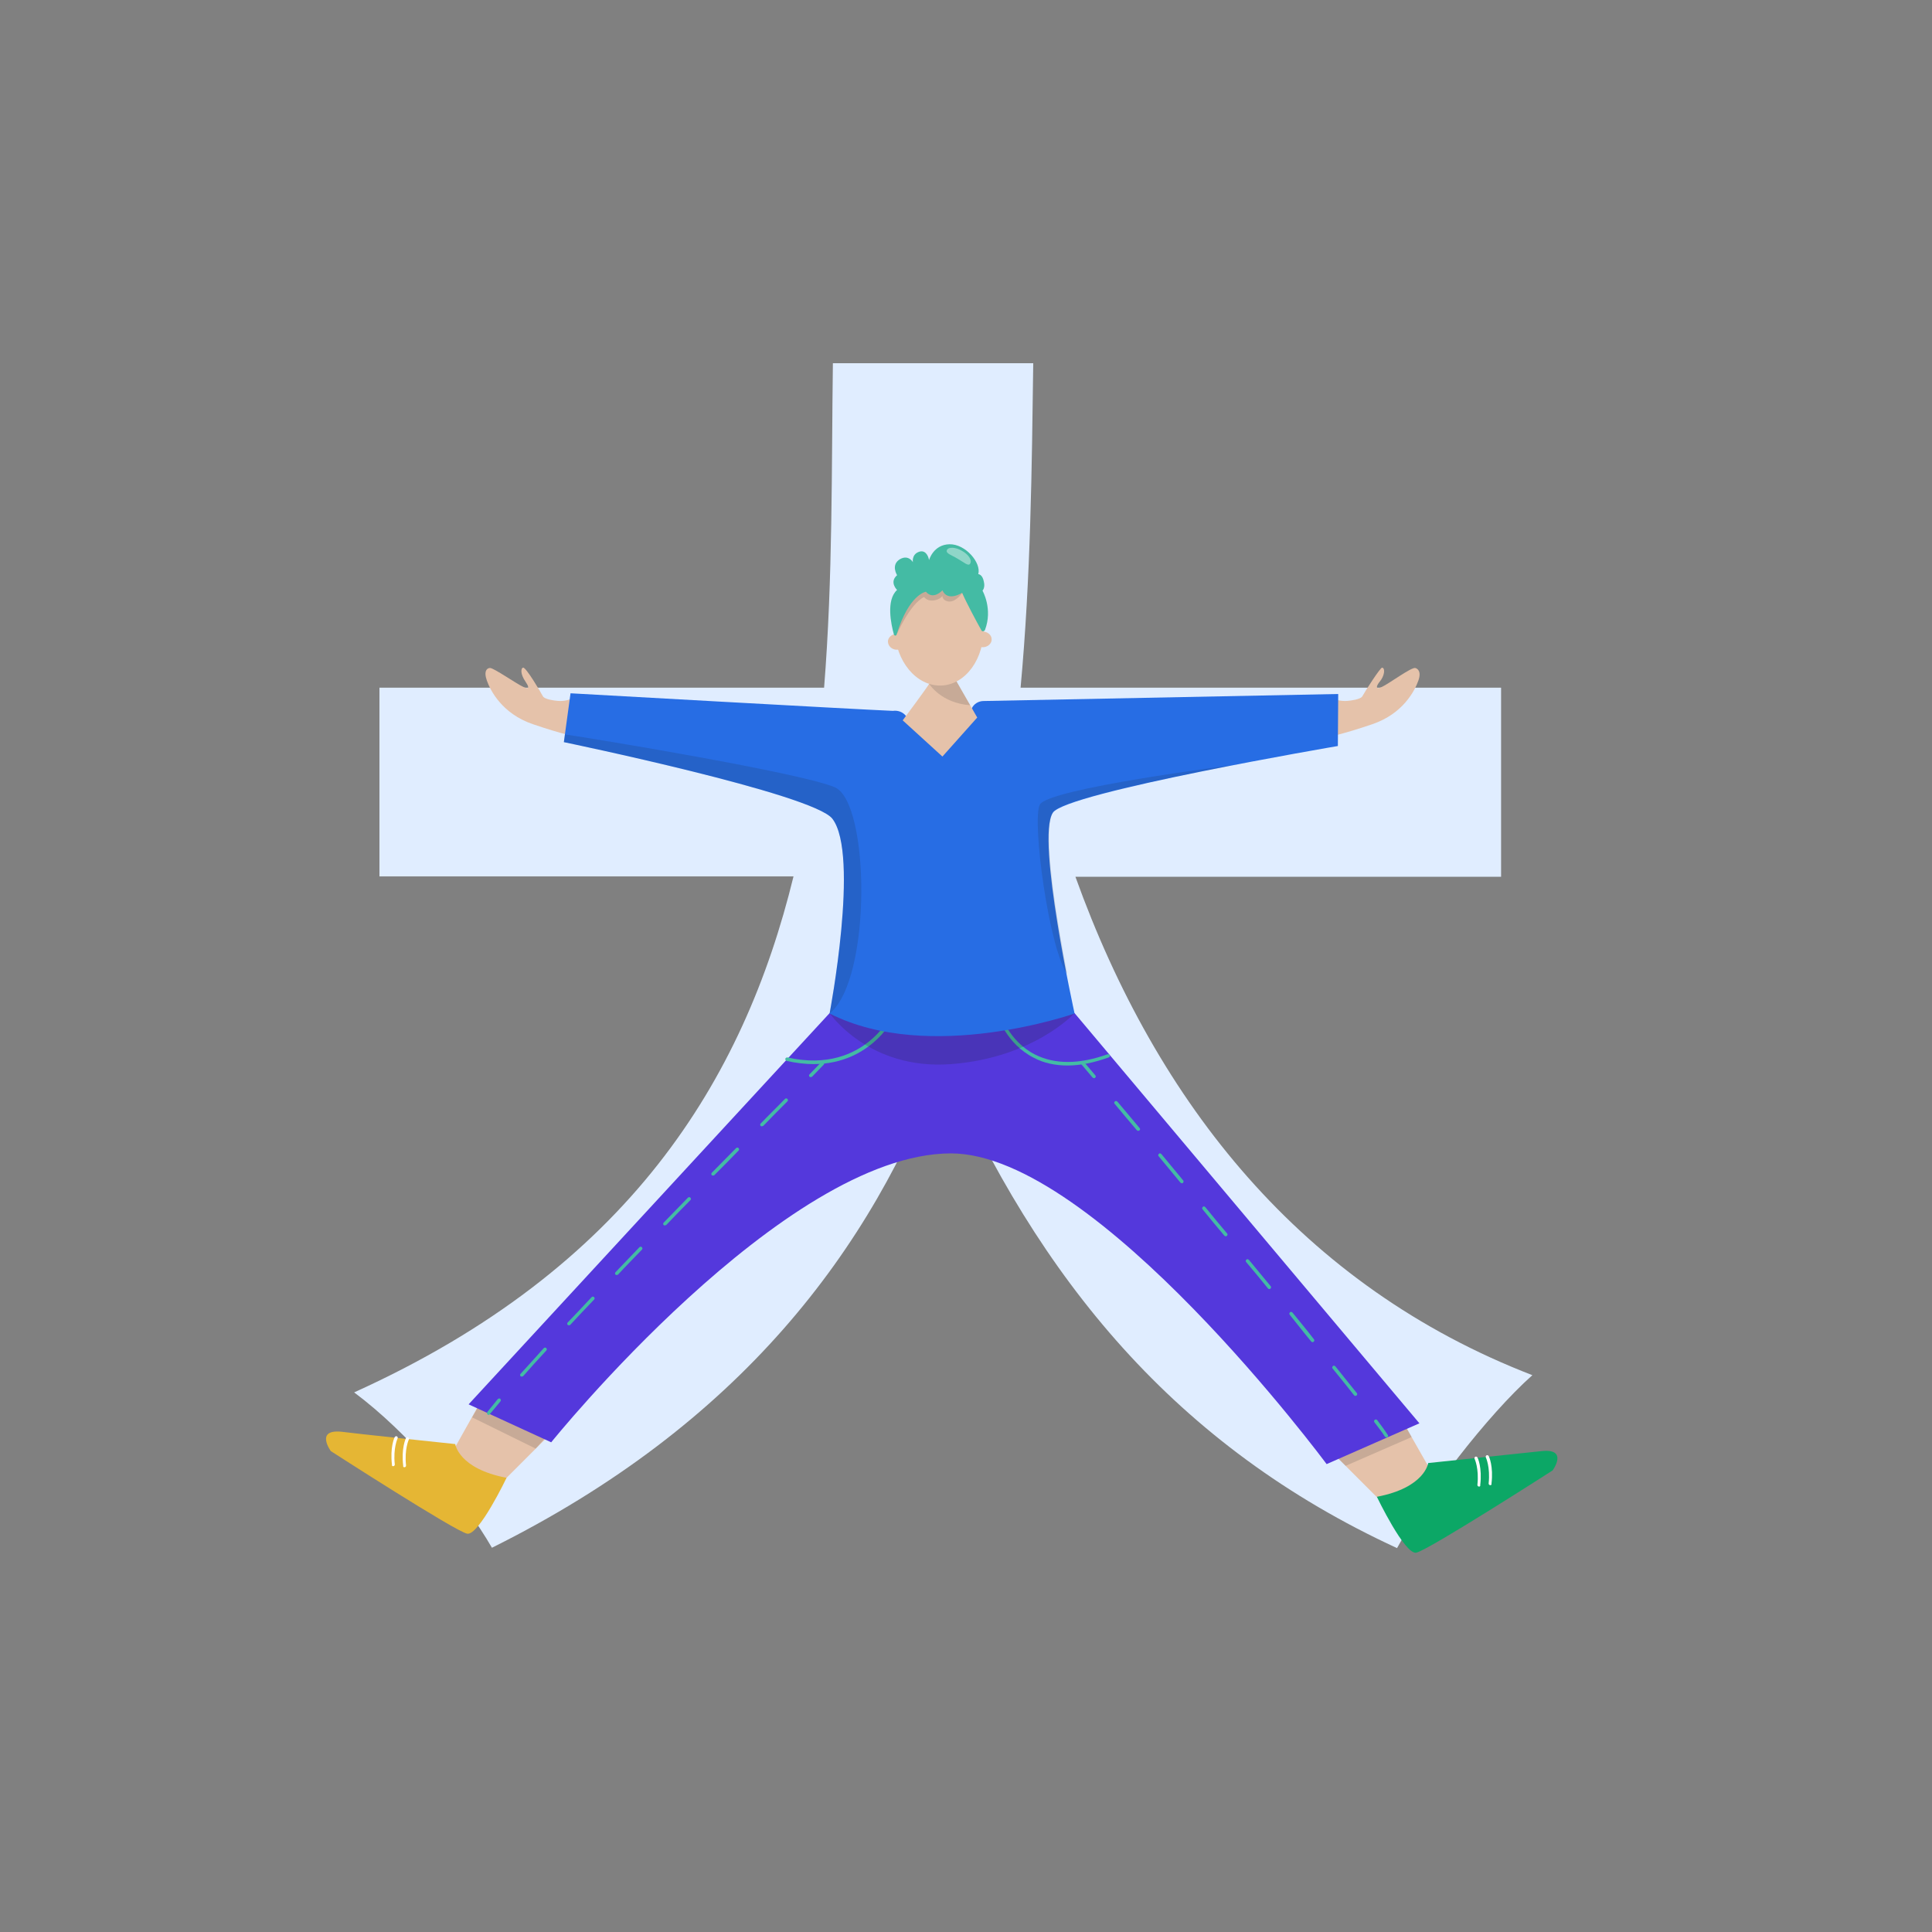 <svg xmlns="http://www.w3.org/2000/svg" width="320" height="320" viewBox="0 0 320 320" fill="none"><rect x="0" y="0" width="320" height="320" fill="#808080" stroke="none"/><g clip-path="url(#clip0_71_42376)"><path d="M178.123 145.22C191.63 182.77 215.675 213.043 253.808 227.772C246.356 234.408 236.168 247.682 231.394 256.415C194.89 239.59 172.068 212.053 156.116 175.318C144.356 207.221 122.349 236.039 81.479 256.356C76.705 248.09 67.565 237.261 58.657 230.624C104.068 210.074 123.164 178.986 131.431 145.161H62.849V113.899H136.497C137.952 95.677 137.719 77.397 137.952 60.164H171.137C170.904 77.397 170.729 95.619 169.041 113.899H248.627V145.22H178.123Z" fill="#E0EDFF"/><path d="M221.359 241.278L229.8 249.72L237.718 244.887L232.013 234.874L221.359 241.278Z" fill="#E5C2AA"/><path d="M236.554 242.326C236.554 242.326 236.03 246.401 228.054 247.915C228.054 247.915 232.653 257.521 234.575 257.171C236.496 256.822 257.164 243.548 257.164 243.548C257.164 243.548 259.842 239.881 255.359 240.347C253.787 240.521 236.554 242.326 236.554 242.326Z" fill="#0CA766"/><path d="M244.996 246.227C244.996 246.227 244.938 246.227 244.996 246.227C244.763 246.227 244.705 246.052 244.705 245.935C244.996 243.199 244.239 241.627 244.239 241.627C244.181 241.511 244.239 241.336 244.355 241.278C244.472 241.22 244.646 241.278 244.705 241.395C244.763 241.453 245.52 243.083 245.17 245.994C245.229 246.11 245.112 246.227 244.996 246.227Z" fill="white"/><path d="M246.859 245.994C246.8 245.994 246.8 245.994 246.859 245.994C246.626 245.994 246.568 245.819 246.568 245.703C246.859 242.966 246.102 241.394 246.102 241.394C246.044 241.278 246.102 241.103 246.218 241.045C246.335 240.987 246.509 241.045 246.568 241.162C246.626 241.22 247.383 242.85 247.033 245.761C247.092 245.877 246.975 245.994 246.859 245.994Z" fill="white"/><path opacity="0.15" d="M232.595 234.001L232.944 236.446L233.818 238.018L222.872 242.792L220.078 239.997L232.595 234.001Z" fill="#21262A"/><path d="M90.599 238.076L82.099 246.576L74.239 241.744L79.886 231.672L90.599 238.076Z" fill="#E5C2AA"/><path d="M75.403 239.182C75.403 239.182 75.927 243.257 83.903 244.771C83.903 244.771 79.304 254.377 77.383 254.028C75.462 253.678 54.794 240.347 54.794 240.347C54.794 240.347 52.116 236.679 56.598 237.145C58.17 237.378 75.403 239.182 75.403 239.182Z" fill="#E5B634"/><path d="M66.962 243.025C67.194 243.025 67.252 242.85 67.252 242.734C66.962 239.997 67.718 238.425 67.718 238.425C67.776 238.309 67.718 238.134 67.602 238.076C67.485 238.018 67.311 238.076 67.252 238.193C67.194 238.251 66.438 239.881 66.787 242.792C66.729 242.908 66.845 243.025 66.962 243.025Z" fill="white"/><path d="M65.098 242.85C65.331 242.85 65.389 242.675 65.389 242.559C65.098 239.823 65.855 238.251 65.855 238.251C65.913 238.134 65.855 237.96 65.739 237.901C65.622 237.843 65.448 237.902 65.389 238.018C65.331 238.076 64.574 239.706 64.924 242.617C64.865 242.734 64.982 242.85 65.098 242.85Z" fill="white"/><path opacity="0.15" d="M79.071 233.244L78.198 234.758L88.735 239.939L91.705 236.562L84.602 228.703L79.071 233.244Z" fill="#21262A"/><path d="M137.407 167.808L77.616 232.604L91.297 238.891C91.297 238.891 129.78 191.095 157.492 191.037C181.595 191.037 219.729 242.501 219.729 242.501L235.098 235.747L177.985 167.808H137.407Z" fill="#5438DC"/><path d="M176.821 176.482C174.783 176.482 172.862 176.075 171.232 175.202C166.633 172.873 165.177 168.157 165.119 167.924C165.061 167.75 165.177 167.633 165.294 167.575C165.468 167.517 165.585 167.633 165.643 167.75C165.643 167.808 167.04 172.465 171.465 174.678C174.725 176.308 178.742 176.308 183.458 174.619C183.574 174.561 183.749 174.619 183.807 174.794C183.866 174.91 183.807 175.085 183.633 175.143C181.188 176.017 178.917 176.482 176.821 176.482Z" fill="#44BBA4"/><path d="M134.729 176.249C133.39 176.249 131.876 176.075 130.304 175.725C130.129 175.667 130.071 175.551 130.071 175.376C130.129 175.202 130.246 175.143 130.42 175.143C137.057 176.657 141.482 174.503 143.985 172.465C146.722 170.253 147.886 167.633 147.886 167.633C147.944 167.517 148.119 167.459 148.235 167.517C148.352 167.575 148.41 167.75 148.352 167.866C148.41 168.041 144.626 176.249 134.729 176.249Z" fill="#44BBA4"/><path d="M134.263 178.403C134.205 178.403 134.146 178.403 134.088 178.345C133.972 178.229 133.972 178.054 134.088 177.938C135.311 176.657 136.009 175.958 136.009 175.958C136.126 175.842 136.301 175.842 136.417 175.958C136.533 176.075 136.533 176.249 136.417 176.366C136.417 176.366 135.718 177.064 134.496 178.345C134.379 178.403 134.321 178.403 134.263 178.403Z" fill="#44BBA4"/><path d="M86.407 228.005C86.348 228.005 86.29 228.005 86.232 227.946C86.115 227.83 86.115 227.655 86.232 227.539C87.396 226.258 88.677 224.861 90.074 223.289C90.191 223.173 90.365 223.173 90.482 223.289C90.598 223.405 90.598 223.58 90.482 223.697C89.026 225.268 87.746 226.666 86.639 227.946C86.581 227.946 86.523 228.005 86.407 228.005ZM94.208 219.505C94.15 219.505 94.092 219.505 94.033 219.447C93.917 219.33 93.917 219.156 94.033 219.039C95.314 217.7 96.653 216.303 97.992 214.848C98.109 214.731 98.283 214.731 98.4 214.848C98.516 214.964 98.516 215.139 98.4 215.255C97.061 216.652 95.722 218.049 94.441 219.447C94.383 219.505 94.266 219.505 94.208 219.505ZM102.126 211.18C102.068 211.18 102.009 211.18 101.951 211.122C101.835 211.005 101.835 210.831 101.951 210.714C103.29 209.317 104.571 207.978 105.91 206.581C106.027 206.464 106.201 206.464 106.318 206.581C106.434 206.697 106.434 206.872 106.318 206.988C104.979 208.385 103.64 209.724 102.359 211.122C102.242 211.18 102.184 211.18 102.126 211.18ZM110.102 202.971C110.044 202.971 109.985 202.971 109.927 202.913C109.811 202.797 109.811 202.622 109.927 202.505C111.266 201.108 112.605 199.769 113.944 198.372C114.061 198.256 114.235 198.256 114.352 198.372C114.468 198.488 114.468 198.663 114.352 198.78C113.013 200.119 111.674 201.516 110.335 202.913C110.218 202.913 110.16 202.971 110.102 202.971ZM118.078 194.704C118.02 194.704 117.961 194.704 117.903 194.646C117.787 194.53 117.787 194.355 117.903 194.239C119.3 192.841 120.64 191.444 121.92 190.163C122.037 190.047 122.211 190.047 122.328 190.163C122.444 190.28 122.444 190.454 122.328 190.571C121.047 191.91 119.708 193.249 118.311 194.646C118.253 194.704 118.194 194.704 118.078 194.704ZM126.17 186.554C126.112 186.554 126.054 186.554 125.996 186.496C125.879 186.379 125.879 186.205 125.996 186.088C127.451 184.575 128.848 183.236 130.013 182.013C130.129 181.897 130.304 181.897 130.42 182.013C130.537 182.129 130.537 182.304 130.42 182.421C129.198 183.643 127.859 184.982 126.403 186.496C126.287 186.496 126.229 186.554 126.17 186.554Z" fill="#44BBA4"/><path d="M80.934 234.35C80.876 234.35 80.818 234.35 80.759 234.292C80.643 234.176 80.643 234.001 80.701 233.885C81.225 233.244 81.807 232.546 82.448 231.73C82.564 231.614 82.739 231.614 82.855 231.672C82.972 231.789 82.972 231.963 82.913 232.08C82.273 232.837 81.691 233.593 81.167 234.176C81.109 234.35 80.992 234.35 80.934 234.35Z" fill="#44BBA4"/><path d="M181.188 178.578C181.129 178.578 181.013 178.52 180.955 178.462L179.033 176.191C178.917 176.075 178.917 175.9 179.092 175.784C179.208 175.667 179.383 175.725 179.499 175.842L181.42 178.112C181.537 178.229 181.537 178.403 181.362 178.52C181.362 178.578 181.304 178.578 181.188 178.578Z" fill="#44BBA4"/><path d="M224.503 231.206C224.386 231.206 224.328 231.148 224.27 231.09C223.222 229.751 221.999 228.237 220.718 226.665C220.602 226.549 220.66 226.374 220.777 226.258C220.893 226.142 221.068 226.2 221.184 226.316C222.465 227.888 223.629 229.402 224.735 230.741C224.852 230.857 224.794 231.032 224.677 231.148C224.619 231.148 224.561 231.206 224.503 231.206ZM217.4 222.299C217.283 222.299 217.225 222.241 217.167 222.183C216.003 220.786 214.838 219.272 213.616 217.758C213.499 217.642 213.557 217.467 213.674 217.351C213.79 217.234 213.965 217.293 214.081 217.409C215.304 218.923 216.527 220.378 217.633 221.833C217.749 221.95 217.691 222.125 217.574 222.241C217.516 222.299 217.458 222.299 217.4 222.299ZM210.239 213.508C210.122 213.508 210.064 213.45 210.006 213.392C208.842 211.937 207.619 210.481 206.396 209.026C206.28 208.909 206.338 208.735 206.455 208.618C206.571 208.502 206.746 208.56 206.862 208.676C208.085 210.132 209.249 211.587 210.472 213.043C210.588 213.159 210.53 213.334 210.414 213.45C210.355 213.508 210.297 213.508 210.239 213.508ZM203.02 204.776C202.961 204.776 202.845 204.718 202.787 204.659C201.564 203.204 200.342 201.749 199.177 200.293C199.061 200.177 199.119 200.002 199.235 199.886C199.352 199.769 199.527 199.827 199.643 199.944C200.807 201.399 202.03 202.855 203.253 204.31C203.369 204.427 203.311 204.601 203.194 204.718C203.136 204.718 203.078 204.776 203.02 204.776ZM195.742 195.985C195.684 195.985 195.568 195.927 195.509 195.869L191.9 191.502C191.783 191.386 191.842 191.211 191.958 191.095C192.074 190.978 192.249 191.037 192.366 191.153L195.975 195.519C196.092 195.636 196.033 195.81 195.917 195.927C195.917 195.985 195.859 195.985 195.742 195.985ZM188.523 187.311C188.465 187.311 188.348 187.252 188.29 187.194C186.951 185.622 185.729 184.167 184.622 182.828C184.506 182.711 184.506 182.537 184.681 182.42C184.797 182.304 184.972 182.362 185.088 182.479C186.194 183.759 187.417 185.273 188.756 186.845C188.872 186.961 188.872 187.136 188.698 187.252C188.64 187.252 188.581 187.311 188.523 187.311Z" fill="#44BBA4"/><path d="M229.626 238.076C229.51 238.076 229.451 238.018 229.393 237.96C228.986 237.319 228.403 236.562 227.646 235.573C227.53 235.456 227.588 235.282 227.705 235.165C227.821 235.049 228.054 235.107 228.112 235.223C228.869 236.213 229.451 237.028 229.859 237.669C229.975 237.785 229.917 237.96 229.801 238.076C229.742 238.018 229.684 238.076 229.626 238.076Z" fill="#44BBA4"/><path opacity="0.2" d="M137.407 167.808C137.407 167.808 143.869 177.297 157.55 176.249C171.232 175.202 177.985 167.808 177.985 167.808H137.407Z" fill="#21262A"/><path d="M92.054 116.053C92.054 116.053 90.191 115.878 89.9 115.296C89.609 114.714 87.105 110.464 86.639 110.58C86.29 110.639 86.116 111.57 87.047 112.909C87.513 113.608 87.862 114.306 86.698 113.782C85.533 113.258 81.807 110.639 81.167 110.639C80.701 110.639 80.061 111.104 80.643 112.734C81.225 114.364 83.146 118.207 88.27 119.953C93.393 121.7 95.78 122.107 95.78 122.107L94.325 115.82C94.266 115.936 93.16 116.227 92.054 116.053Z" fill="#E5C2AA"/><path d="M223.513 116.053C223.513 116.053 225.376 115.878 225.667 115.296C225.958 114.714 228.636 110.522 228.927 110.58C229.509 110.697 229.276 112.036 228.52 112.909C227.996 113.55 227.705 114.306 228.869 113.782C230.033 113.258 233.701 110.522 234.4 110.639C234.691 110.697 235.506 111.104 234.924 112.734C234.342 114.365 232.42 118.207 227.297 119.953C222.174 121.7 219.787 122.107 219.787 122.107L221.242 115.82C221.3 115.936 222.407 116.228 223.513 116.053Z" fill="#E5C2AA"/><path d="M221.592 123.563L221.65 114.947L162.907 116.111C162.092 116.111 161.277 116.577 160.927 117.392C159.996 119.371 157.842 120.827 155.28 120.885C153.126 120.943 151.205 120.012 150.04 118.556C149.516 117.916 148.701 117.625 147.886 117.741C142.122 117.508 94.499 114.83 94.499 114.83L93.393 122.922C93.393 122.922 134.729 131.48 137.872 135.614C142.413 141.552 137.407 167.866 137.407 167.866C153.999 176.308 177.985 167.866 177.985 167.866C177.985 167.866 171.581 138.874 174.376 134.624C176.472 131.247 221.592 123.563 221.592 123.563Z" fill="#276DE4"/><path opacity="0.15" d="M172.222 133.285C170.883 135.963 173.735 157.038 176.763 161.346C175.074 152.555 172.513 137.535 174.434 134.508C175.657 132.586 191.376 129.21 204.359 126.707C204.3 126.707 173.503 130.607 172.222 133.285Z" fill="#21262A"/><path opacity="0.15" d="M138.222 130.374C132.283 127.929 98.749 122.399 93.568 121.642L93.393 122.923C93.393 122.923 134.729 131.48 137.872 135.614C142.413 141.552 137.407 167.866 137.407 167.866C144.451 162.219 144.102 132.761 138.222 130.374Z" fill="#21262A"/><path d="M158.424 112.851L153.883 113.258C153.941 113.375 149.516 119.313 149.516 119.313L156.095 125.309L161.859 118.847L158.424 112.851Z" fill="#E5C2AA"/><path opacity="0.15" d="M158.424 112.851L153.883 113.258C153.941 113.317 155.862 116.46 160.694 116.81L158.424 112.851Z" fill="#21262A"/><path d="M155.862 113.549C159.937 113.433 163.081 109.067 162.907 103.885C162.732 98.646 159.297 94.512 155.222 94.687C151.146 94.803 148.003 99.17 148.177 104.351C148.352 109.532 151.787 113.666 155.862 113.549Z" fill="#E5C2AA"/><path d="M148.643 107.611C149.458 107.611 150.156 106.971 150.098 106.272C150.098 105.574 149.4 104.992 148.526 104.992C147.711 104.992 147.013 105.632 147.071 106.331C147.129 107.087 147.828 107.67 148.643 107.611Z" fill="#E5C2AA"/><path d="M162.79 107.204C163.605 107.204 164.304 106.563 164.246 105.865C164.246 105.166 163.547 104.584 162.674 104.584C161.859 104.584 161.16 105.224 161.218 105.923C161.218 106.622 161.917 107.204 162.79 107.204Z" fill="#E5C2AA"/><path opacity="0.15" d="M148.526 105.108C148.526 105.108 150.681 100.043 153.068 98.879C153.068 98.879 153.475 99.577 154.581 99.461C155.687 99.344 156.095 98.704 156.095 98.704C156.095 98.704 156.037 99.519 157.201 99.635C158.366 99.694 159.355 98.238 159.355 98.238L157.201 94.978L151.554 96.375L149.283 99.635L148.526 105.108Z" fill="#21262A"/><path d="M148.061 105.108C147.595 103.42 146.721 99.403 148.584 97.714C148.584 97.714 147.245 96.434 148.584 95.269C148.584 95.269 147.478 93.523 149.108 92.591C150.506 91.835 151.204 93.115 151.204 93.115C151.204 93.115 150.971 91.893 152.136 91.427C153.126 91.019 153.708 91.835 153.882 92.766C153.882 92.766 154.581 90.204 157.259 90.146C159.937 90.088 162.557 93.232 162.033 95.095C162.033 95.095 162.732 95.095 162.965 96.375C163.198 97.365 162.732 97.831 162.732 97.831C162.732 97.831 164.478 100.858 163.139 104.351C163.023 104.584 162.674 104.642 162.557 104.409C161.8 103.07 159.995 99.694 159.355 98.18C159.355 98.18 156.968 99.752 156.095 97.773C156.095 97.773 154.581 99.461 153.358 98.005C153.358 98.005 150.564 98.413 148.526 105.05C148.468 105.341 148.177 105.341 148.061 105.108Z" fill="#44BBA4"/><path opacity="0.4" d="M160.694 93.348C160.403 93.872 159.646 93.115 158.598 92.533C157.55 91.893 156.561 91.66 156.852 91.078C157.143 90.554 158.307 90.612 159.355 91.252C160.403 91.834 161.044 92.766 160.694 93.348Z" fill="white"/></g><defs><clipPath id="clip0_71_42376"><rect width="204" height="198.171" fill="white" transform="translate(54 59)"/></clipPath></defs></svg>